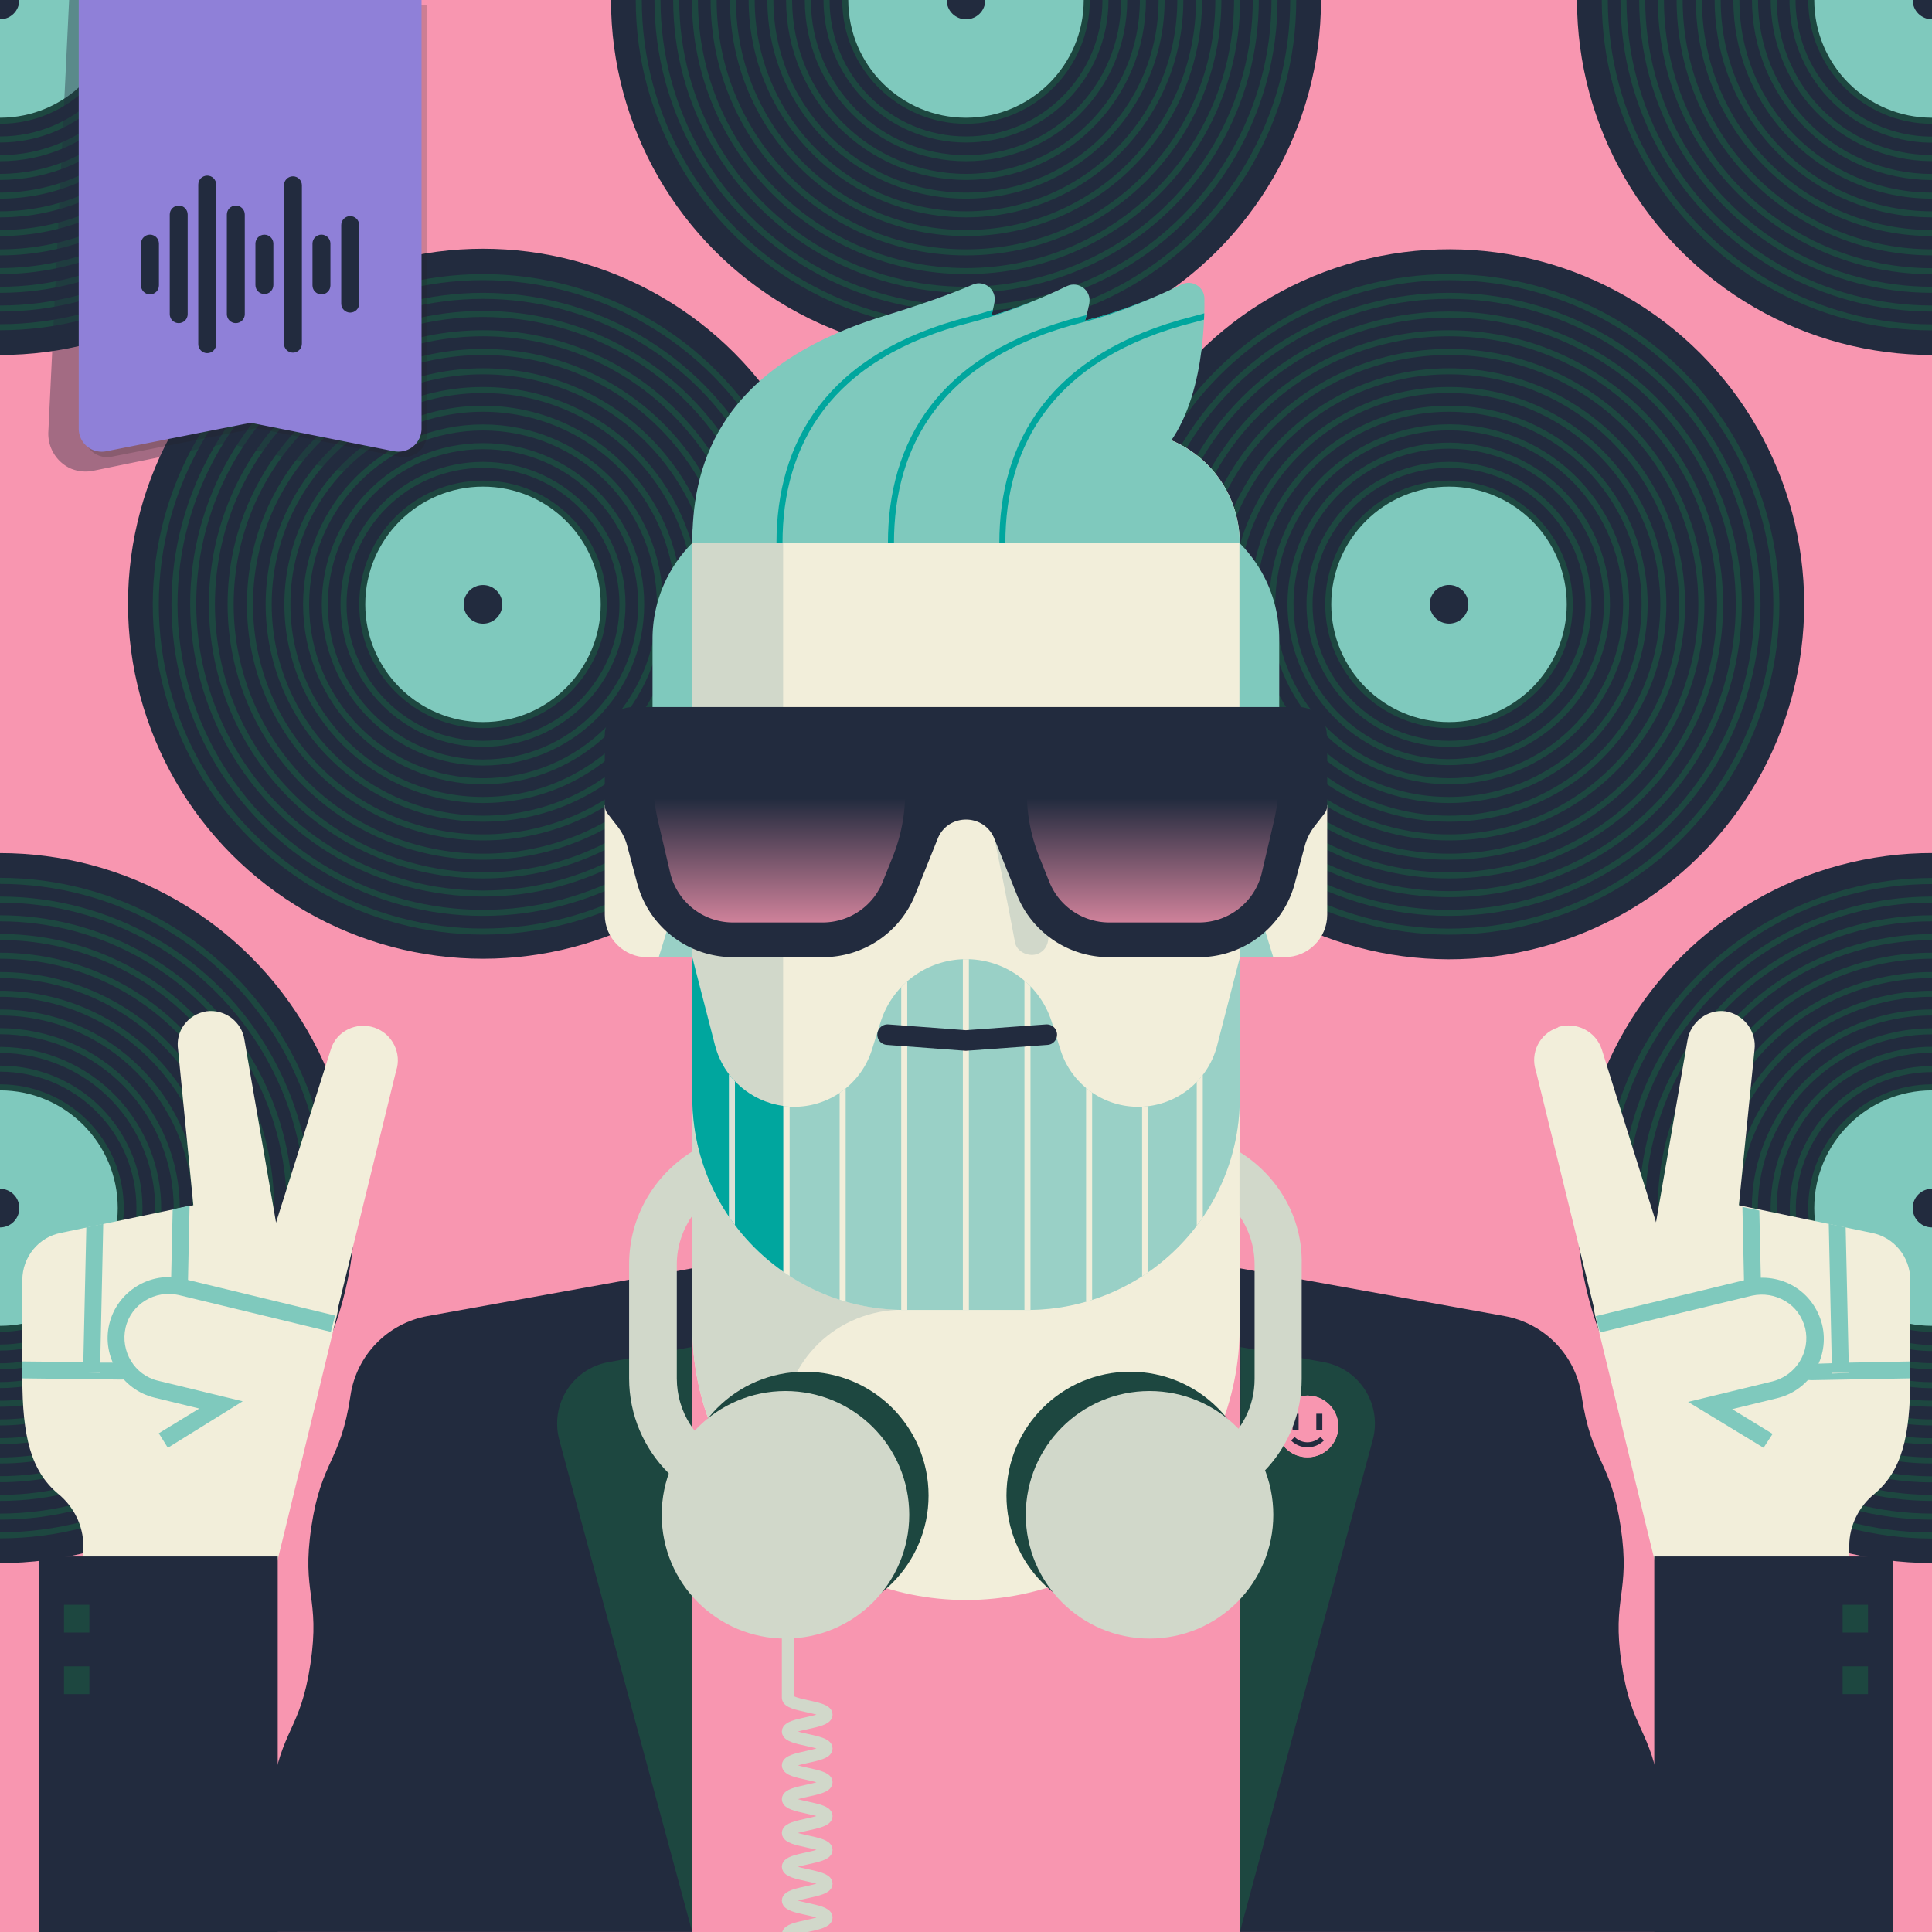 <svg xmlns="http://www.w3.org/2000/svg" version="1.1" viewBox="0 0 320 320"><rect x="0" y="0" width="320" height="320" fill="#808080" stroke="none"/><clipPath id="Amiga500_lores"><path d="M0 0h320v320H0z"/></clipPath><g clip-path="url(#Amiga500_lores)"><path fill="#F896B0" d="M0 0h320v320H0z"/><g><g><circle cx="160" cy="0" r="58.8" fill="#222B3E"/><circle cx="160" cy="0" r="19.8" fill="#7FC9BD"/><circle cx="160" cy="0" r="3.2" fill="#222B3E"/><g fill="none" stroke="#1D4740" stroke-miterlimit="10"><circle cx="160" cy="0" r="54.2"/><circle cx="160" cy="0" r="51.1"/><circle cx="160" cy="0" r="48"/><circle cx="160" cy="0" r="44.9"/><circle cx="160" cy="0" r="41.8"/><circle cx="160" cy="0" r="38.6"/><circle cx="160" cy="0" r="35.5"/><circle cx="160" cy="0" r="32.4"/><circle cx="160" cy="0" r="29.3"/><circle cx="160" cy="0" r="26.2"/><circle cx="160" cy="0" r="23.1"/><circle cx="160" cy="0" r="20"/></g></g><g><circle cx="320" cy="0" r="58.8" fill="#222B3E"/><circle cx="320" cy="0" r="19.8" fill="#7FC9BD" transform="rotate(-19.644 320.014 .015)"/><circle cx="320" cy="0" r="3.2" fill="#222B3E"/><g fill="none" stroke="#1D4740" stroke-miterlimit="10"><circle cx="320" cy="0" r="54.2" transform="rotate(-45.001 320.028 .005)"/><circle cx="320" cy="0" r="51.1"/><circle cx="320" cy="0" r="48"/><circle cx="320" cy="0" r="44.9" transform="rotate(-45.001 320.03 .01)"/><circle cx="320" cy="0" r="41.8" transform="rotate(-45.001 319.998 -.003)"/><circle cx="320" cy="0" r="38.6" transform="rotate(-45.001 319.995 .01)"/><circle cx="320" cy="0" r="35.5"/><circle cx="320" cy="0" r="32.4"/><circle cx="320" cy="0" r="29.3" transform="rotate(-69.733 320.001 .01)"/><circle cx="320" cy="0" r="26.2" transform="rotate(-69.36 319.98 -.005)"/><circle cx="320" cy="0" r="23.1" transform="rotate(-68.919 320.02 .008)"/><circle cx="320" cy="0" r="20"/></g></g><g><circle cx="0" cy="0" r="58.8" fill="#222B3E"/><circle cx="0" cy="0" r="19.8" fill="#7FC9BD"/><circle cx="0" cy="0" r="3.2" fill="#222B3E"/><g fill="none" stroke="#1D4740" stroke-miterlimit="10"><circle cx="0" cy="0" r="54.2"/><circle cx="0" cy="0" r="51.1"/><circle cx="0" cy="0" r="48"/><circle cx="0" cy="0" r="44.9"/><circle cx="0" cy="0" r="41.8"/><circle cx="0" cy="0" r="38.6"/><circle cx="0" cy="0" r="35.5"/><circle cx="0" cy="0" r="32.4"/><circle cx="0" cy="0" r="29.3"/><circle cx="0" cy="0" r="26.2"/><circle cx="0" cy="0" r="23.1"/><circle cx="0" cy="0" r="20"/></g></g><g><g><circle cx="80" cy="100" r="58.8" fill="#222B3E"/><circle cx="80" cy="100" r="19.8" fill="#7FC9BD"/><circle cx="80" cy="100.1" r="3.2" fill="#222B3E"/><g fill="none" stroke="#1D4740" stroke-miterlimit="10"><circle cx="80" cy="100.1" r="54.2"/><circle cx="80" cy="100.1" r="51.1"/><circle cx="80" cy="100" r="48"/><circle cx="80" cy="100.1" r="44.9"/><circle cx="80" cy="100.1" r="41.8"/><circle cx="80" cy="100.1" r="38.6"/><circle cx="80" cy="100.1" r="35.5"/><circle cx="80" cy="100.1" r="32.4"/><circle cx="80" cy="100.1" r="29.3"/><circle cx="80" cy="100.1" r="26.2"/><circle cx="80" cy="100.1" r="23.1"/><circle cx="80" cy="100.1" r="20"/></g></g><g><circle cx="240" cy="100.1" r="58.8" fill="#222B3E" transform="rotate(-45.001 240.002 100.059)"/><circle cx="240" cy="100.1" r="19.8" fill="#7FC9BD"/><circle cx="240" cy="100.1" r="3.2" fill="#222B3E" transform="rotate(-20.762 239.978 100.077)"/><g fill="none" stroke="#1D4740" stroke-miterlimit="10"><circle cx="240" cy="100.1" r="54.2" transform="rotate(-45.001 240.022 100.076)"/><circle cx="240" cy="100.1" r="51.1"/><circle cx="240" cy="100.1" r="48"/><circle cx="240" cy="100.1" r="44.9"/><circle cx="240" cy="100.1" r="41.8"/><circle cx="240" cy="100.1" r="38.6"/><circle cx="240" cy="100.1" r="35.5"/><circle cx="240" cy="100.1" r="32.4"/><circle cx="240" cy="100.1" r="29.3" transform="rotate(-69.733 240.01 100.072)"/><circle cx="240" cy="100" r="26.2" transform="rotate(-69.36 239.998 100.047)"/><circle cx="240" cy="100.1" r="23.1"/><circle cx="240" cy="100.1" r="20"/></g></g></g><g><circle cx="320" cy="200.1" r="58.8" fill="#222B3E" transform="rotate(-45.001 319.987 200.1)"/><circle cx="320" cy="200.1" r="19.8" fill="#7FC9BD" transform="rotate(-19.644 320.003 200.136)"/><circle cx="320" cy="200.1" r="3.2" fill="#222B3E"/><g fill="none" stroke="#1D4740" stroke-miterlimit="10"><circle cx="320" cy="200.1" r="54.2" transform="rotate(-45.001 320.022 200.145)"/><circle cx="320" cy="200.1" r="51.1"/><circle cx="320" cy="200.1" r="48"/><circle cx="320" cy="200.1" r="44.9" transform="rotate(-45.001 320.018 200.143)"/><circle cx="320" cy="200.1" r="41.8" transform="rotate(-45.001 319.996 200.112)"/><circle cx="320" cy="200.1" r="38.6" transform="rotate(-61.413 319.998 200.117)"/><circle cx="320" cy="200.1" r="35.5"/><circle cx="320" cy="200.1" r="32.4"/><circle cx="320" cy="200.1" r="29.3" transform="rotate(-69.733 320 200.14)"/><circle cx="320" cy="200.1" r="26.2" transform="rotate(-69.36 319.98 200.104)"/><circle cx="320" cy="200.2" r="23.1" transform="rotate(-68.919 320.007 200.147)"/><circle cx="320" cy="200.1" r="20"/></g></g><g><circle cx="0" cy="200.1" r="58.8" fill="#222B3E"/><circle cx="0" cy="200.1" r="19.8" fill="#7FC9BD"/><circle cx="0" cy="200.1" r="3.2" fill="#222B3E"/><g fill="none" stroke="#1D4740" stroke-miterlimit="10"><circle cx="0" cy="200.1" r="54.2"/><circle cx="0" cy="200.1" r="51.1"/><circle cx="0" cy="200.1" r="48"/><circle cx="0" cy="200.1" r="44.9"/><circle cx="0" cy="200.1" r="41.8"/><circle cx="0" cy="200.1" r="38.6"/><circle cx="0" cy="200.1" r="35.5"/><circle cx="0" cy="200.1" r="32.4"/><circle cx="0" cy="200.1" r="29.3" transform="rotate(-69.733 -.013 200.129)"/><circle cx="0" cy="200.1" r="26.2" transform="rotate(-69.36 .001 200.109)"/><circle cx="0" cy="200.1" r="23.1"/><circle cx="0" cy="200.1" r="20"/></g></g></g><defs><clipPath id="b"><path d="M114.67 181.78c0 19.43 15.75 35.19 35.19 35.19h20.3c19.43 0 35.19-15.75 35.19-35.19l.02-23.23-3.78 14.64a13.51 13.51 0 0 1-13.07 10.13c-5.9 0-11.12-3.83-12.88-9.46l-1.44-4.59a14.846 14.846 0 0 0-14.17-10.4c-6.48 0-12.21 4.21-14.17 10.4l-1.44 4.59a13.51 13.51 0 0 1-12.88 9.46c-6.16 0-11.54-4.17-13.07-10.13l-3.78-14.64.02 23.23h-.02Z" style="fill:none"/></clipPath><clipPath id="c"><path d="M193.99 72.92c4.85-7.08 5.54-17.66 5.5-23.47 0-1.94-2.05-3.19-3.79-2.34-3.53 1.74-9.25 4.27-15.16 5.77-.28.07-.55.15-.82.23.3-1.02.54-1.98.71-2.86.41-2.12-1.78-3.8-3.73-2.86-3.12 1.5-7.64 3.48-12.47 4.91.21-.8.4-1.57.52-2.27.38-2.09-1.7-3.76-3.64-2.9-3.56 1.57-9.12 3.49-14.72 5.2C118 61.04 114.7 78.37 114.7 89.92h90.66c0-7.67-4.68-14.24-11.35-17.01h-.02Z" style="fill:none"/></clipPath></defs><path d="M261.96 231.17c1.66 11.1 4.82 10.63 6.48 21.73 1.66 11.11-1.51 11.57.15 22.68s4.82 10.63 6.48 21.73c1.66 11.11-1.51 11.57.15 22.68h-69.86V210.07l43.82 7.91c6.65 1.2 11.79 6.5 12.78 13.17M58.05 231.17c-1.66 11.1-4.82 10.63-6.48 21.73-1.66 11.11 1.51 11.57-.15 22.68s-4.82 10.63-6.48 21.73c-1.66 11.1 1.51 11.57-.15 22.68h69.86V210.07l-43.82 7.91c-6.65 1.2-11.79 6.5-12.78 13.17" style="fill:#222b3e"/><path d="M212.81 158.54h-9.7v-25.19h16.72v18.16c0 3.87-3.15 7.02-7.02 7.02Z" style="fill:#f2eeda"/><path d="M203.11 133.36v25.18h7.78l-7.78-25.18z" style="fill:#99d0c6"/><path d="M100.17 133.36h16.72v25.19h-9.7c-3.87 0-7.02-3.15-7.02-7.02v-18.16Z" style="fill:#f2eeda"/><path d="M116.89 133.36v25.18h-7.78l7.78-25.18z" style="fill:#99d0c6"/><path d="M114.67 210.08h90.66V320h-90.66z" style="fill:#f896b0"/><path d="M205.34 168.14v51.53c0 25.04-20.3 45.34-45.34 45.34-25.04 0-45.34-20.3-45.34-45.34v-51.53h90.67Z" style="fill:#f2eeda"/><path d="M129.7 181.78v-17.66h-15.04v55.55c0 13.39 5.8 25.41 15.04 33.71v-16.96c0-10.94 8.99-19.55 19.93-19.48h20.52c19.43 0 35.19-15.75 35.19-35.19H129.7v.02Z" style="fill:#d1d8ca"/><path d="M133.09 71.51h53.84c10.16 0 18.41 8.25 18.41 18.41v91.84c0 19.42-15.76 35.19-35.19 35.19h-20.3c-19.42 0-35.19-15.76-35.19-35.19V89.94c0-10.16 8.25-18.41 18.41-18.41h.01Z" style="fill:#f2eeda"/><path d="M164 135.63c1.48 6.81 2.84 13.63 4.12 20.47.28 1.5 2.09 2.35 3.48 1.98 1.57-.43 2.25-1.96 1.98-3.48-1.28-6.84-2.65-13.67-4.12-20.47-.33-1.49-2.07-2.36-3.48-1.98-1.54.42-2.29 1.98-1.98 3.48ZM114.67 89.94v91.84c0 11.93 5.95 22.48 15.04 28.83V71.84c-8.56 1.59-15.04 9.08-15.04 18.1Z" style="fill:#d1d8ca"/><path d="M114.67 89.94c0-10.17 8.24-18.41 18.41-18.41h53.84c10.17 0 18.41 8.24 18.41 18.41h-90.66Z" style="fill:#7fc9bd"/><path d="M114.67 181.78c0 19.43 15.75 35.19 35.19 35.19h20.3c19.43 0 35.19-15.75 35.19-35.19l.02-23.23-3.78 14.64a13.51 13.51 0 0 1-13.07 10.13c-5.9 0-11.12-3.83-12.88-9.46l-1.44-4.59a14.846 14.846 0 0 0-14.17-10.4c-6.48 0-12.21 4.21-14.17 10.4l-1.44 4.59a13.51 13.51 0 0 1-12.88 9.46c-6.16 0-11.54-4.17-13.07-10.13l-3.78-14.64.02 23.23h-.02Z" style="fill:#99d0c6"/><path d="m118.43 173.18-3.78-14.64.02 23.23c0 11.93 5.95 22.48 15.04 28.83v-27.43c-5.37-.72-9.88-4.63-11.27-9.99h-.01Z" style="fill:#00a69e"/><path d="M114.67 121.75V89.93a22.435 22.435 0 0 0-6.59 15.91v17.05l6.59-1.14ZM205.29 121.75V89.93a22.435 22.435 0 0 1 6.59 15.91v17.05l-6.59-1.14Z" style="fill:#7fc9bd"/><path d="M114.67 89.94c0-11.55 3.3-28.88 31.69-37.59 5.6-1.72 11.16-3.63 14.72-5.2 1.94-.86 4.02.81 3.64 2.9-.85 4.65-3.39 11.73-10.85 16.8l-39.21 23.1h.01Z" style="fill:#7fc9bd"/><path d="M130.4 89.94c0-16.36 8-31.06 31.69-37.05 5.61-1.42 11.03-3.77 14.6-5.49 1.95-.94 4.13.73 3.73 2.86-.89 4.65-3.47 11.59-10.8 16.58l-39.21 23.1Z" style="fill:#7fc9bd"/><path d="M148.85 89.94c0-16.36 8-31.06 31.69-37.05 5.92-1.5 11.63-4.03 15.16-5.77 1.74-.86 3.78.4 3.79 2.34.06 7.26-1 21.91-9.89 27.95l-40.74 12.53h-.01Z" style="fill:#7fc9bd"/><path d="M114.65 319.99 92.64 238.5c-1.58-5.86 2.18-11.81 8.15-12.89l13.74-2.49.12 96.88Z" style="fill:#1d4740"/><g style="clip-path:url(#b)"><g><path d="M159.98 156.05v61.44M170.18 158.57v58.92M180.39 174.58v41.52M189.67 179.79v36.13M198.72 171.52v37.65" style="fill:none;stroke:#f2eeda;stroke-miterlimit:10"/><path d="M121.23 170.09v39.08" style="fill:none;stroke:#dce1d7;stroke-miterlimit:10"/><path d="M130.29 178v37.92M139.57 174.58v41.52M149.77 158.93v58.56" style="fill:none;stroke:#f2eeda;stroke-miterlimit:10"/></g></g><path d="m147.01 171.37 12.97.97 13.4-.97" style="fill:none;stroke:#222b3e;stroke-linecap:round;stroke-miterlimit:10;stroke-width:3.4px"/><g style="clip-path:url(#c)"><g><path d="M129.11 89.94c0-16.36 8-31.06 31.69-37.05 5.61-1.42 11.03-3.77 14.6-5.49" style="fill:none;stroke:#00a69e;stroke-miterlimit:10"/><path d="M147.57 89.94c0-16.36 8-31.06 31.69-37.05 5.61-1.42 11.03-3.77 14.6-5.49" style="fill:none;stroke:#00a69e;stroke-miterlimit:10"/><path d="M166.02 89.94c0-16.36 8-31.06 31.69-37.05 5.61-1.42 11.03-3.77 14.6-5.49" style="fill:none;stroke:#00a69e;stroke-miterlimit:10"/></g></g><path d="m205.36 319.99 22.01-81.49c1.58-5.86-2.18-11.81-8.15-12.89l-13.74-2.49-.12 96.88Z" style="fill:#1d4740"/><path d="M0 0h320v319.99H0z" style="fill:none"/><circle cx="216.56" cy="236.26" r="5.11" fill="#F896B0"/><circle cx="216.56" cy="236.26" r="5.11" fill="#F896B0"/><path fill="none" stroke="#222b3e" stroke-miterlimit="10" stroke-width=".83" d="M218.99 238.3a3.428 3.428 0 0 1-4.85 0"/><path fill="none" stroke="#222b3e" stroke-miterlimit="10" d="M218.52 234.16v2.72M214.59 234.16v2.72"/><path fill="none" d="M0 0h320v320H0z"/><path fill="none" d="M0 0h320v320H0z"/><circle cx="133.3" cy="247.7" r="18.5" fill="#1D4740" stroke="#1D4740" stroke-miterlimit="10" stroke-width="4"/><circle cx="187.2" cy="247.7" r="18.5" fill="#1D4740" stroke="#1D4740" stroke-miterlimit="10" stroke-width="4"/><circle cx="130.1" cy="250.9" r="18.5" fill="#D1D8CA" stroke="#D1D8CA" stroke-miterlimit="10" stroke-width="4"/><circle cx="190.4" cy="250.9" r="18.5" fill="#D1D8CA" stroke="#D1D8CA" stroke-miterlimit="10" stroke-width="4"/><path fill="#D1D8CA" d="M205.3 190.8v10.6c1.6 2.3 2.5 5.1 2.5 8.1v18.9c0 4.6-2.2 8.7-5.7 11.3-1.4 3.9-3.2 7.4-5.7 10.5 10.8-1.4 19.2-10.6 19.2-21.8v-18.9c.2-7.9-4-14.8-10.3-18.7zM126.2 250.4v-.5c-2.4-2.7-4.5-5.7-6.2-8.9-4.7-2.3-7.9-7.1-7.9-12.7v-18.9c0-3 1-5.8 2.6-8.1v-10.6c-6.3 3.9-10.5 10.8-10.5 18.7v18.9c0 12.2 9.9 22.1 22 22.1z"/><path fill="none" stroke="#D1D8CA" stroke-linecap="round" stroke-miterlimit="10" stroke-width="2" d="M130.5 281.2c0 1.4 6.4 1.4 6.4 2.8s-6.4 1.4-6.4 2.8 6.4 1.4 6.4 2.8-6.4 1.4-6.4 2.8 6.4 1.4 6.4 2.8-6.4 1.4-6.4 2.8 6.4 1.4 6.4 2.8-6.4 1.4-6.4 2.8 6.4 1.4 6.4 2.8-6.4 1.4-6.4 2.8 6.4 1.4 6.4 2.8-6.4 1.4-6.4 2.8 6.4 1.4 6.4 2.8-6.4 1.4-6.4 2.8 6.4 1.4 6.4 2.8-6.4 1.4-6.4 2.8 6.4 1.4 6.4 2.8-6.4 1.4-6.4 2.8 6.4 1.4 6.4 2.8-6.4 1.4-6.4 2.8 6.4 1.4 6.4 2.8-6.4 1.4-6.4 2.8 6.4 1.4 6.4 2.8-6.4 1.4-6.4 2.8M130.5 281.2v-13.5"/><path fill="#F2EEDA" d="M285.8 167.5c-3-.4-5.8 1.8-6.3 4.8l-7 40.5 14 1.9 4.1-40.8c.4-3.1-1.8-5.9-4.8-6.4z"/><path fill="#F2EEDA" d="M258 170.2c-3 1-4.6 4.2-3.6 7.2l9.9 40.4 13.4-4.5-12.4-39.5c-1-3-4.2-4.6-7.2-3.7 0 .1-.1.1-.1.1z"/><path fill="#F2EEDA" d="m287.4 199.5-14 3.4c-6.7 1.6-10.7 8.3-9.2 15l8.4 34.6 1.3 5.3 1 4.3 31.4-2.6V256c0-3.3 1.6-6.5 4.2-8.6 4.5-3.8 5.9-9.5 5.9-19.2V212c0-3.8-2.7-7.1-6.4-7.8l-22.6-4.7z"/><path fill="#7FC9BD" d="M316.4 228.1v-2.6l-10.2.2v1.7l-2.8.1v-1.7l-3.3.1c-4.2-.1-7.8-3.2-8.3-7.4l-.4-18-2.8-.6.4 18.7v.1c.7 5.6 5.4 9.8 11.1 9.9l16.3-.3v-.2z"/><path fill="#7FC9BD" d="m306.3 227.4-.1-1.8-.5-22.3-2.8-.6.5 23v1.7z"/><path fill="#F2EEDA" d="m264.6 219.3 25.2-6.1c4.7-1.1 9.4 1.7 10.5 6.4 1.1 4.7-1.8 9.4-6.4 10.5l-10.7 2.6 9.6 5.9"/><path fill="#7FC9BD" d="m292.1 239.8-12.5-7.6 14-3.4c3.9-1 6.3-4.9 5.4-8.8-.5-1.9-1.6-3.5-3.3-4.5-1.7-1-3.6-1.3-5.5-.9l-25.2 6.1-.7-2.7 25.2-6.1c2.6-.6 5.4-.2 7.7 1.2s3.9 3.6 4.6 6.3c1.3 5.4-2 10.9-7.5 12.2l-7.4 1.8 6.7 4.1-1.5 2.3z"/><path fill="#222B3E" d="M274 257.8h39.5V320H274z"/><path fill="#1D4740" d="M305.2 265.8h4.2v4.6h-4.2zM305.2 276h4.2v4.6h-4.2z"/><path fill="#F2EEDA" d="M34.2 167.5c3.1-.4 5.9 1.8 6.3 4.8l7 40.5-14 1.9-4-40.8c-.5-3.1 1.6-5.9 4.7-6.4z"/><path fill="#F2EEDA" d="M62 170.2c3 1 4.6 4.3 3.6 7.2l-9.9 40.4-13.4-4.5 12.5-39.5c.9-3 4.2-4.6 7.2-3.6z"/><path fill="#F2EEDA" d="m32.6 199.5 14 3.4c6.7 1.6 10.7 8.3 9.2 15l-8.4 34.7-1.3 5.3-1 4.3-31.3-2.6V256c0-3.3-1.6-6.5-4.2-8.6-4.5-3.8-5.9-9.5-5.9-19.2V212c0-3.8 2.7-7.1 6.4-7.8l22.5-4.7z"/><path fill="#7FC9BD" d="m31 218.6.4-18.9-2.8.6-.4 18c-.6 4.2-4.1 7.3-8.3 7.4h-3.3v1.7l-2.8-.1v-1.7l-10.2-.1V228.3l16.4.2c5.6 0 10.3-4.3 11-9.9z"/><path fill="#7FC9BD" d="M16.6 227.4v-1.7l.5-23-2.8.6-.5 22.4v1.7z"/><path fill="#F2EEDA" d="m55.3 219.3-25.2-6.1c-4.7-1.1-9.4 1.8-10.5 6.4-1.1 4.7 1.8 9.4 6.4 10.5l10.7 2.6-9.6 5.9"/><path fill="#7FC9BD" d="m27.8 239.8-1.5-2.4 6.7-4.1-7.4-1.8c-5.4-1.3-8.8-6.8-7.5-12.2 1.3-5.4 6.8-8.8 12.2-7.5l25.2 6.1-.7 2.7-25.2-6.1c-3.9-.9-7.9 1.5-8.8 5.4-.9 3.9 1.5 7.9 5.4 8.8l14 3.4-12.4 7.7z"/><path fill="#222B3E" d="M6.5 257.8H46V320H6.5z"/><path fill="#1D4740" d="M10.6 265.8h4.2v4.6h-4.2zM10.6 276h4.2v4.6h-4.2z"/><defs><linearGradient id="cpink" x1="129.02" x2="129.02" y1="-413.27" y2="-438.69" gradientTransform="matrix(1 0 0 -1 0 -281.03)" gradientUnits="userSpaceOnUse"><stop offset="0" stop-color="#222b3e"/><stop offset="1" stop-color="#f896b0"/></linearGradient></defs><path d="M0 0h320v320H0z" style="fill:none"/><path d="M219.83 121.78v11.59c0 .52-.17 1.02-.49 1.42l-1.64 2.11a9.3 9.3 0 0 0-1.58 3.18l-1.66 6.23c-1.92 7.2-8.44 12.23-15.9 12.23H183.7c-6.73 0-12.77-4.09-15.27-10.33l-3.73-9.29c-1.69-4.23-7.7-4.23-9.39 0l-3.73 9.29a16.462 16.462 0 0 1-15.27 10.33h-14.86c-7.46 0-13.99-5.01-15.91-12.23l-1.66-6.23c-.3-1.15-.85-2.24-1.58-3.18l-1.64-2.11c-.32-.41-.49-.91-.49-1.42v-11.59c0-2.59 2.1-4.67 4.67-4.67h110.25c2.59 0 4.67 2.1 4.67 4.67h.03Z" style="fill:#222b3e"/><path d="M170.07 126.13v5.08c0 3.68.7 7.33 2.08 10.75l1.65 4.11c1.63 4.05 5.55 6.72 9.93 6.72h14.86c4.84 0 9.09-3.26 10.34-7.95l2.03-8.64c.62-2.66.94-5.38.94-8.13v-1.95c0-1.82-1.47-3.29-3.29-3.29h-35.23c-1.82 0-3.29 1.47-3.29 3.29h-.02ZM149.93 126.13v5.08c0 3.68-.7 7.33-2.08 10.75l-1.65 4.11a10.707 10.707 0 0 1-9.93 6.72h-14.86c-4.84 0-9.09-3.26-10.34-7.95l-2.03-8.64a35.77 35.77 0 0 1-.94-8.13v-1.95c0-1.82 1.47-3.29 3.29-3.29h35.23c1.82 0 3.29 1.47 3.29 3.29h.02Z" style="fill:url(#cpink)"/><g transform="matrix(.9 0 0 .9 8 0)"><g opacity=".4"><path fill="#222b3e" d="m53 86.45-19.99-4.88L8.45 86.6c-1.5.34-3.07.19-4.48-.44a7.045 7.045 0 0 1-3.96-6.75L3.83 0h62.18l-3.55 79.42a7.577 7.577 0 0 1-7.88 7.26c-.53-.02-1.06-.1-1.58-.23Z"/></g><path fill="#231f20" d="m64.63 84.05-26.4-5.24-26.57 5.24a4.233 4.233 0 0 1-5.06-4.16V1h63.09v78.88c0 2.34-1.89 4.24-4.23 4.24-.28 0-.57-.03-.84-.08h.01Z" opacity=".2"/><path fill="#8f80d8" d="m63.63 83.05-26.4-5.24-26.57 5.24a4.233 4.233 0 0 1-5.06-4.16V0h63.09v78.88c0 2.34-1.89 4.24-4.23 4.24-.28 0-.57-.03-.84-.08h.01Z"/><path fill="#222b3e" d="M24 59.47c-.91 0-1.65-.74-1.65-1.65V39.48c0-.91.74-1.65 1.65-1.65s1.65.74 1.65 1.65v18.34c0 .91-.74 1.65-1.65 1.65ZM29.25 64.99c-.91 0-1.65-.74-1.65-1.65V33.97c0-.91.74-1.65 1.65-1.65s1.65.74 1.65 1.65v29.37c0 .91-.74 1.65-1.65 1.65ZM34.51 59.47c-.91 0-1.65-.74-1.65-1.65V39.48c0-.91.74-1.65 1.65-1.65s1.65.74 1.65 1.65v18.34c0 .91-.74 1.65-1.65 1.65ZM39.77 54.11c-.91 0-1.65-.74-1.65-1.65v-7.62c0-.91.74-1.65 1.65-1.65s1.65.74 1.65 1.65v7.62c0 .91-.74 1.65-1.65 1.65ZM45.02 64.9c-.91 0-1.65-.74-1.65-1.65V34.1c0-.91.74-1.65 1.65-1.65s1.65.74 1.65 1.65v29.15c0 .91-.74 1.65-1.65 1.65ZM50.27 54.18c-.91 0-1.65-.74-1.65-1.65v-7.7c0-.91.74-1.65 1.65-1.65s1.65.74 1.65 1.65v7.7c0 .91-.74 1.65-1.65 1.65ZM18.71 54.18c-.91 0-1.65-.74-1.65-1.65v-7.7c0-.91.74-1.65 1.65-1.65s1.65.74 1.65 1.65v7.7c0 .91-.74 1.65-1.65 1.65ZM55.53 57.53c-.9-.02-1.62-.75-1.62-1.65V41.42c0-.91.74-1.65 1.65-1.65s1.65.74 1.65 1.65v14.46c0 .91-.74 1.65-1.65 1.65h-.03Z"/></g></g></svg>
